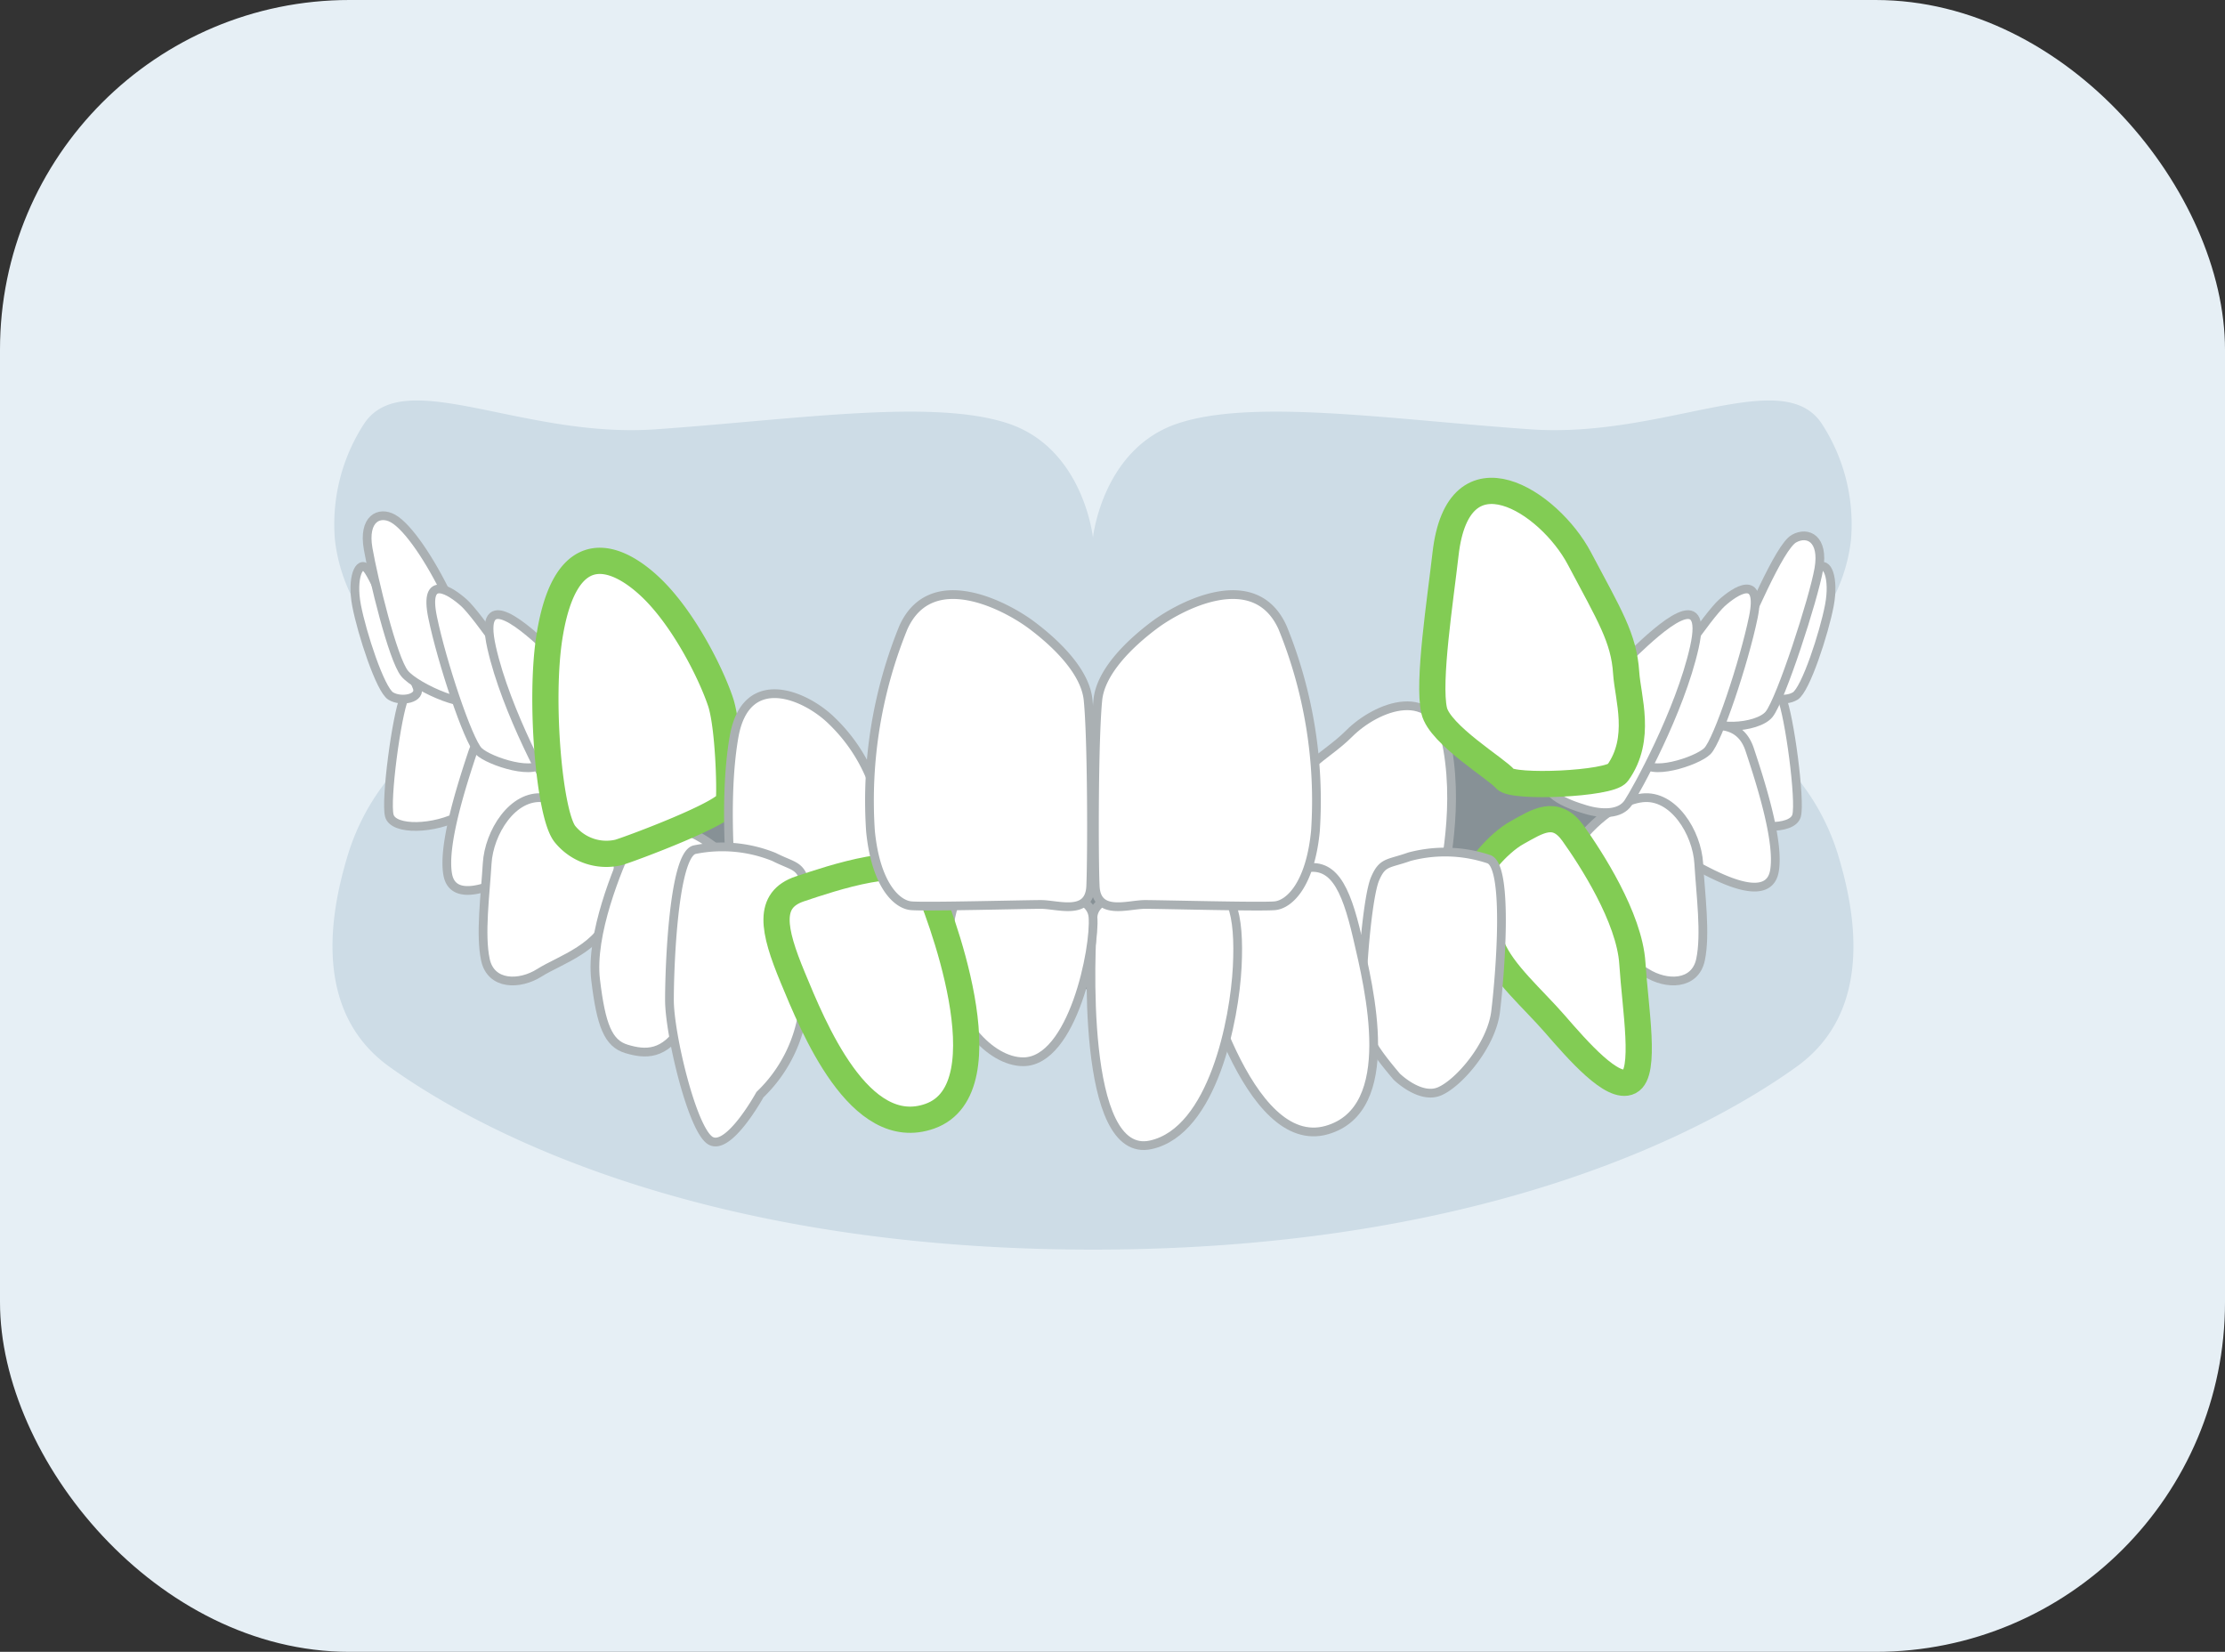 <svg id="レイヤー_1" data-name="レイヤー 1" xmlns="http://www.w3.org/2000/svg" viewBox="0 0 254.603 189"><rect x="0" y="0" width="254.603" height="189" fill="#333333" stroke="none"/><defs><style>.cls-1{fill:#e6eff5;}.cls-2{fill:#879196;}.cls-3{fill:#cddce6;}.cls-4,.cls-5{fill:#fff;stroke-linecap:round;stroke-linejoin:round;}.cls-4{stroke:#aab0b3;}.cls-5{stroke:#82cc54;stroke-width:3px;}</style></defs><rect class="cls-1" width="254.603" height="189" rx="40"/><path class="cls-2" d="M957.528,535.554c-42.205,0-65.971-9.447-76.862-15.493v17.122c9.2,6.277,36.164,21.871,76.862,21.871s67.658-15.594,76.862-21.871V520.061C1023.5,526.107,999.734,535.554,957.528,535.554Z" transform="translate(-832.462 -445.842)"/><path class="cls-3" d="M957.528,559.054c-50.952,0-80.375-24.443-80.375-24.443a26.045,26.045,0,0,0-5.038,9.562c-1.769,6.018-3.962,17.34,4.888,23.712s34.154,20.935,80.525,20.935,71.676-14.564,80.526-20.935,6.657-17.694,4.887-23.712a26.045,26.045,0,0,0-5.038-9.562S1008.48,559.054,957.528,559.054Z" transform="translate(-832.462 -445.842)"/><path class="cls-3" d="M957.528,535.554c-62.062,0-84.263-20.43-84.263-20.43a19.5,19.5,0,0,1-2.478-7.513,21.079,21.079,0,0,1,3.384-13.354c4.551-6.676,18.053,1.77,33.274.708,15.935-1.112,31.749-3.548,40.382-.67s9.7,13.059,9.7,13.059,1.068-10.181,9.7-13.059,24.447-.442,40.383.67c15.221,1.062,28.722-7.384,33.274-.708a21.092,21.092,0,0,1,3.384,13.354,19.5,19.5,0,0,1-2.478,7.513S1019.59,535.554,957.528,535.554Z" transform="translate(-832.462 -445.842)"/><path class="cls-4" d="M1022.426,530.326c.555-1.857,2.846-3.377,5.627-4.823,2.871-1.493,7.349-2.067,8.268.115s2.182,11.828,1.722,13.55-5.167,1.608-8.268-.114C1027.441,537.756,1021.872,532.184,1022.426,530.326Z" transform="translate(-832.462 -445.842)"/><path class="cls-4" d="M1017.344,534.333c.835-2.714,3.641-3.562,6.981-4.606s7.1-1.879,8.349,1.879,3.449,10.6,2.823,13.943-5.31,1.15-7.084.3a45.344,45.344,0,0,1-7.73-4.832C1018.387,539.342,1016.509,537.046,1017.344,534.333Z" transform="translate(-832.462 -445.842)"/><path class="cls-4" d="M1012.447,543.186c.835-1.67,4.383-5.636,7.932-6.054s6.262,3.966,6.47,7.515.822,8.086.2,11.008-3.9,2.937-6.2,1.476-7.148-2.883-8.191-7.057S1011.612,544.855,1012.447,543.186Z" transform="translate(-832.462 -445.842)"/><path class="cls-5" d="M1001,546.918c.182-1.308,2.766-4.546,5.077-5.823s4.378-2.722,6.385.09,6.455,9.631,6.789,14.876,1.623,12.535-.315,13.531-5.88-3.511-8.578-6.62c-2.448-2.819-5.983-5.853-7.169-8.818S1000.816,548.225,1001,546.918Z" transform="translate(-832.462 -445.842)"/><path class="cls-4" d="M980.242,538.332c.5-4.962,3.62-5.575,6.62-8.575s9.9-6,11.251,1.8-.736,15.092-.886,17.342-2.7,4.2-4.8,4.2-8.041.363-9.451.9-2.1-.6-2.25-3.3S979.942,541.332,980.242,538.332Z" transform="translate(-832.462 -445.842)"/><path class="cls-4" d="M992.277,569.018s2.664,2.631,4.891,1.7,5.962-5.274,6.435-9.138,1.552-16.539-.753-17.425a15.825,15.825,0,0,0-9.114-.289c-2.427.864-3.081.528-3.931,2.536s-1.584,10.543-1.518,14.713C988.334,564.052,989.707,565.97,992.277,569.018Z" transform="translate(-832.462 -445.842)"/><path class="cls-4" d="M984.29,575.138c8.269-2.369,4.86-16.2,3.5-22.037s-2.823-8.933-6.587-7.768c-3.48,1.076-12.962,3.944-12.26,7.48S975.2,577.743,984.29,575.138Z" transform="translate(-832.462 -445.842)"/><path class="cls-4" d="M964.154,576.827c7.113-1.581,9.582-14.373,9.882-20.362s-.6-9.882-4.192-9.283-12.016-.036-12.316,3.557S956.07,578.623,964.154,576.827Z" transform="translate(-832.462 -445.842)"/><path class="cls-4" d="M892.63,530.326c-.554-1.857-2.846-3.377-5.627-4.823-2.87-1.493-7.349-2.067-8.268.115s-2.181,11.828-1.722,13.55,5.167,1.608,8.268-.114C887.616,537.756,893.185,532.184,892.63,530.326Z" transform="translate(-832.462 -445.842)"/><path class="cls-4" d="M901.854,534.709c-.835-2.713-3.641-3.562-6.981-4.6s-7.1-1.879-8.349,1.878-3.449,10.6-2.823,13.944,5.31,1.15,7.084.295a45.406,45.406,0,0,0,7.73-4.832C900.811,539.719,902.689,537.423,901.854,534.709Z" transform="translate(-832.462 -445.842)"/><path class="cls-4" d="M902.609,543.186c-.835-1.67-4.383-5.636-7.931-6.054s-6.262,3.966-6.471,7.515-.822,8.086-.2,11.008,3.9,2.937,6.2,1.476,7.147-2.883,8.191-7.057S903.444,544.855,902.609,543.186Z" transform="translate(-832.462 -445.842)"/><path class="cls-4" d="M916.9,545.649c-.418-1.252-3.549-3.965-6.053-4.8s-4.8-1.879-6.262,1.252-4.592,10.645-3.966,15.864,1.445,7.262,3.532,7.889,4.384.835,6.471-2.714c1.893-3.218,4.817-6.845,5.443-9.976S917.312,546.9,916.9,545.649Z" transform="translate(-832.462 -445.842)"/><path class="cls-4" d="M949.543,567.326c-3.765,0-8.223-4.872-8.523-10.861s.6-9.882,4.193-9.283,12.016-.036,12.315,3.557S955.191,567.326,949.543,567.326Z" transform="translate(-832.462 -445.842)"/><path class="cls-4" d="M1036.241,520.374c.826-1.983,3.451-8.4,4.351-9.451s1.8,1.05,1.2,4.2-2.7,9.6-3.9,10.35-3.6.3-3-1.05S1035.491,522.174,1036.241,520.374Z" transform="translate(-832.462 -445.842)"/><path class="cls-4" d="M1030.541,521.124c2.048-4.288,5.488-12.688,7.2-13.651,1.575-.885,3.451,0,2.851,3.45s-4.351,15-5.7,16.652-7.05,1.95-7.35,0S1029.608,523.076,1030.541,521.124Z" transform="translate(-832.462 -445.842)"/><path class="cls-4" d="M1021.39,526.525c1.184-2.632,6.6-10.351,8.1-11.7s4.65-3.451,3.6,1.65-4.05,14.1-5.25,15.3-6.9,3-7.351,1.05S1020.04,529.525,1021.39,526.525Z" transform="translate(-832.462 -445.842)"/><path class="cls-4" d="M1009.473,533.792c1.329-3.156,7.417-10.868,10.117-13.418s8.4-7.8,6.751-.45-6.667,16.418-7.568,17.768-3,1.35-4.95.75S1008.273,536.642,1009.473,533.792Z" transform="translate(-832.462 -445.842)"/><path class="cls-5" d="M996.571,527.145c-.757-3.285.715-12.733,1.3-17.9,1.452-12.8,11.869-6.019,15.315.489s5.1,9.106,5.355,13.085c.185,2.875,1.847,7.533-.978,11.46-.914,1.271-12.049,1.756-12.881.681S997.209,529.919,996.571,527.145Z" transform="translate(-832.462 -445.842)"/><path class="cls-4" d="M878.815,520.374c-.826-1.983-3.45-8.4-4.35-9.451s-1.8,1.05-1.2,4.2,2.7,9.6,3.9,10.35,3.6.3,3-1.05S879.565,522.174,878.815,520.374Z" transform="translate(-832.462 -445.842)"/><path class="cls-4" d="M883.737,514.171c-2.048-4.288-4.587-8.038-6.3-9-1.575-.885-3.451,0-2.85,3.45s2.821,12.627,4.171,14.277S886.7,527.453,887,525.5,884.67,516.123,883.737,514.171Z" transform="translate(-832.462 -445.842)"/><path class="cls-4" d="M893.666,526.525c-1.184-2.632-6.6-10.351-8.1-11.7s-4.651-3.451-3.6,1.65,4.051,14.1,5.251,15.3,6.9,3,7.35,1.05S895.016,529.525,893.666,526.525Z" transform="translate(-832.462 -445.842)"/><path class="cls-4" d="M905.584,533.792c-1.329-3.156-7.418-10.868-10.118-13.418s-8.4-7.8-6.75-.45,6.667,16.418,7.567,17.768,3,1.35,4.95.75S906.784,536.642,905.584,533.792Z" transform="translate(-832.462 -445.842)"/><path class="cls-5" d="M914.916,526.16c-1.066-3.2-4.169-9.452-7.919-13.053s-9.789-6.4-11.672,5.648c-1.125,7.2-.018,20.266,1.782,22.516a6.1,6.1,0,0,0,6.151,2.1c1.5-.45,12.46-4.546,12.61-5.9S915.816,528.86,914.916,526.16Z" transform="translate(-832.462 -445.842)"/><path class="cls-4" d="M933.437,540.224a19.142,19.142,0,0,0-5.733-11.851c-3-3-9.9-6-11.251,1.8s-.15,18.368,0,20.618,2.7,4.2,4.8,4.2,8.042.363,9.451.9,2.1-.6,2.25-3.3S933.737,543.224,933.437,540.224Z" transform="translate(-832.462 -445.842)"/><path class="cls-4" d="M919.422,571.091s-3.552,6.469-5.648,5.271-4.708-12.206-4.708-16.1.472-16.605,2.867-17.2a15.817,15.817,0,0,1,9.081.822c2.3,1.152,3,.9,3.594,2.994s.29,10.658-.283,14.789A16.544,16.544,0,0,1,919.422,571.091Z" transform="translate(-832.462 -445.842)"/><path class="cls-5" d="M938.878,573.548c-8.1,2.9-13.4-10.316-15.7-15.852s-2.922-8.9.814-10.153c3.455-1.157,12.827-4.363,14.321-1.081S947.779,570.358,938.878,573.548Z" transform="translate(-832.462 -445.842)"/><path class="cls-4" d="M958.086,525.925c.313-3.139,3.45-6.3,6.45-8.551s11.551-6.751,14.7.3a52.508,52.508,0,0,1,3.75,23.252c-.6,6.15-3,8.4-4.65,8.55s-12.9-.15-14.851-.15-5.55,1.35-5.7-2.1S957.636,530.425,958.086,525.925Z" transform="translate(-832.462 -445.842)"/><path class="cls-4" d="M956.971,525.925c-.314-3.139-3.45-6.3-6.451-8.551s-11.551-6.751-14.7.3a52.508,52.508,0,0,0-3.75,23.252c.6,6.15,3,8.4,4.65,8.55s12.9-.15,14.851-.15,5.551,1.35,5.7-2.1S957.421,530.425,956.971,525.925Z" transform="translate(-832.462 -445.842)"/></svg>